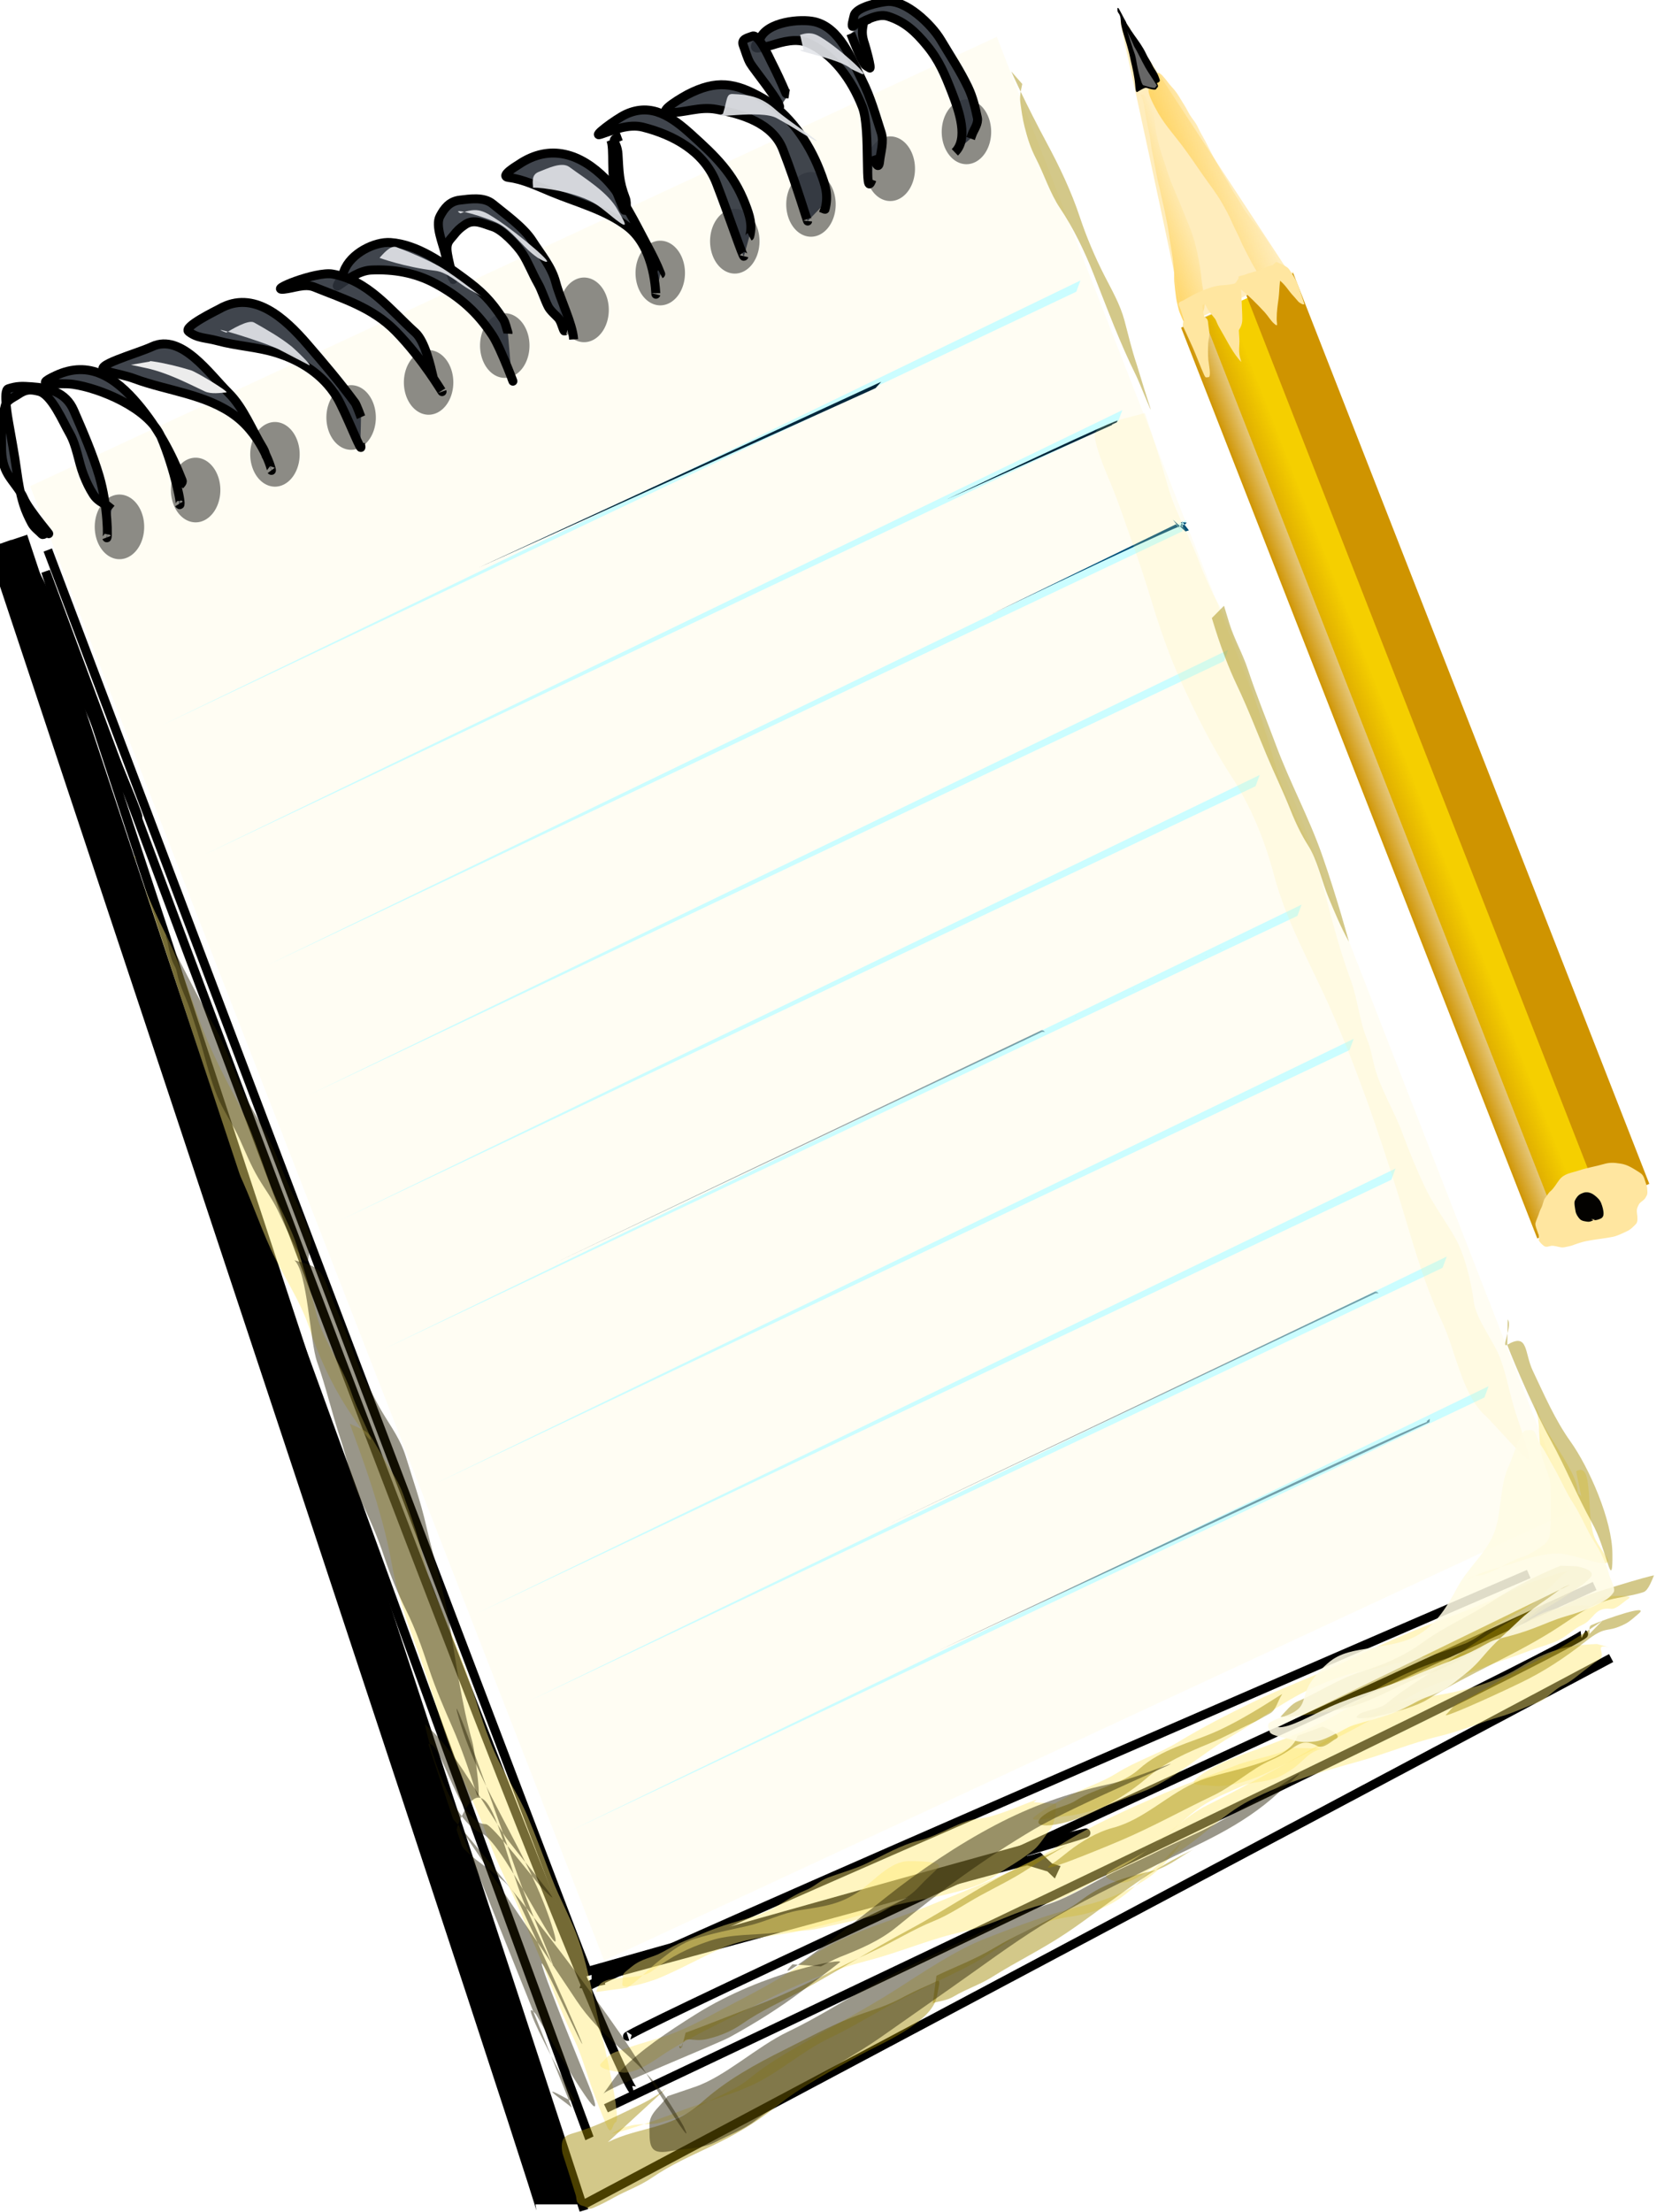 <?xml version="1.0"?><svg width="185.845" height="246.856" xmlns="http://www.w3.org/2000/svg" xmlns:xlink="http://www.w3.org/1999/xlink">
 <title>notebook kint</title>
 <defs>
  <linearGradient id="linearGradient5161">
   <stop stop-color="#808080" id="stop5163" offset="0"/>
   <stop stop-color="#808080" stop-opacity="0" id="stop5165" offset="1"/>
  </linearGradient>
  <linearGradient id="linearGradient5127">
   <stop stop-color="#ffd565" id="stop5129" offset="0"/>
   <stop stop-color="#ffd565" stop-opacity="0" id="stop5131" offset="1"/>
  </linearGradient>
  <linearGradient id="linearGradient5117">
   <stop stop-color="#ffd565" id="stop5119" offset="0"/>
   <stop stop-color="#ffd565" stop-opacity="0" id="stop5121" offset="1"/>
  </linearGradient>
  <linearGradient id="linearGradient5103">
   <stop stop-color="#cf9400" id="stop5105" offset="0"/>
   <stop stop-color="#cf9400" stop-opacity="0" id="stop5107" offset="1"/>
  </linearGradient>
  <filter height="1.226" y="-0.113" width="1.256" x="-0.128" id="filter5001">
   <feGaussianBlur id="feGaussianBlur5003" stdDeviation="2.786"/>
  </filter>
  <linearGradient y2="0.5" x2="1.012" y1="0.5" x1="-0.012" id="linearGradient5304" xlink:href="#linearGradient5103"/>
  <linearGradient y2="0.5" x2="1.01" y1="0.5" x1="-0.01" id="linearGradient5306" xlink:href="#linearGradient5117"/>
  <linearGradient y2="0.5" x2="1.012" y1="0.5" x1="-0.012" id="linearGradient5308" xlink:href="#linearGradient5127"/>
  <radialGradient r="8.881" fy="736.044" fx="675.402" cy="736.044" cx="675.402" gradientTransform="matrix(1,0,0,0.728,0,200.347)" gradientUnits="userSpaceOnUse" id="radialGradient5310" xlink:href="#linearGradient5161"/>
 </defs>
 <g>
  <title>Layer 1</title>
  <rect transform="matrix(0.282 -0.131 0.12 0.308 365.002 696.52)" opacity="0.496" fill="#fffce5" fill-opacity="0.914" fill-rule="evenodd" stroke="#000000" stroke-width="0.999" stroke-miterlimit="4" stroke-opacity="0" y="-2227.534" x="-334.522" height="534.286" width="382.857" id="rect4281"/>
  <path fill="#cbfdff" fill-rule="evenodd" stroke="#000000" stroke-width="1px" stroke-opacity="0" id="path4283" d="m18.096,80.937c102.92,-48.755 102.113,-48.381 102.113,-48.381l0.464,-1.255"/>
  <path fill="#cbfdff" fill-rule="evenodd" stroke="#000000" stroke-width="1px" stroke-opacity="0" id="path4796" d="m22.769,95.409c102.92,-48.755 102.113,-48.381 102.113,-48.381l0.464,-1.255"/>
  <path fill="#cbfdff" fill-rule="evenodd" stroke="#000000" stroke-width="1px" stroke-opacity="0" id="path4798" d="m29.922,107.691c102.92,-48.755 102.113,-48.381 102.113,-48.381l0.464,-1.255"/>
  <path fill="#cbfdff" fill-rule="evenodd" stroke="#000000" stroke-width="1px" stroke-opacity="0" id="path4800" d="m34.594,122.163c102.92,-48.755 102.113,-48.381 102.113,-48.381l0.464,-1.255"/>
  <path fill="#cbfdff" fill-rule="evenodd" stroke="#000000" stroke-width="1px" stroke-opacity="0" id="path4802" d="m38.117,136.128c102.92,-48.755 102.113,-48.381 102.113,-48.381l0.464,-1.255"/>
  <path fill="#cbfdff" fill-rule="evenodd" stroke="#000000" stroke-width="1px" stroke-opacity="0" id="path4804" d="m42.79,150.6c102.92,-48.755 102.113,-48.381 102.113,-48.381l0.464,-1.255"/>
  <path fill="#cbfdff" fill-rule="evenodd" stroke="#000000" stroke-width="1px" stroke-opacity="0" id="path4806" d="m48.611,165.579c102.92,-48.755 102.113,-48.381 102.113,-48.381l0.464,-1.255"/>
  <path fill="#cbfdff" fill-rule="evenodd" stroke="#000000" stroke-width="1px" stroke-opacity="0" id="path4808" d="m53.284,180.051c102.92,-48.755 102.113,-48.381 102.113,-48.381l0.464,-1.255"/>
  <path fill="#cbfdff" fill-rule="evenodd" stroke="#000000" stroke-width="1px" stroke-opacity="0" id="path4810" d="m59.006,189.876c102.92,-48.755 102.113,-48.381 102.113,-48.381l0.464,-1.255"/>
  <path fill="#cbfdff" fill-rule="evenodd" stroke="#000000" stroke-width="1px" stroke-opacity="0" id="path4812" d="m63.679,204.348c102.92,-48.755 102.113,-48.381 102.113,-48.381l0.464,-1.255"/>
  <path fill="#004c4f" fill-rule="evenodd" stroke="#000000" stroke-width="1px" stroke-opacity="0" id="path4814" d="m148.978,100.041c-35.527,16.471 -35.295,16.363 -35.295,16.363"/>
  <path fill="#004e77" fill-rule="evenodd" stroke="#000000" stroke-width="1px" stroke-opacity="0" id="path4826" d="m110.636,68.579c21.274,-10.173 21.616,-10.022 21.616,-10.022l0.16,-0.074l0.126,-0.162l-0.68,-0.047l0.165,0.182l-0.143,0.118l0.142,0.245l0.017,0.044l0.04,-0.019l-0.062,-0.644l0.764,0.992l-0.377,0.123l-1.408,-1.314l0.838,1.061l-0.496,-0.547l-20.702,10.064z"/>
  <path fill="#00273c" fill-rule="evenodd" stroke="#000000" stroke-width="1px" stroke-opacity="0" id="path4828" d="m105.617,55.788c18.866,-8.954 19.191,-8.846 19.191,-8.846l-0.069,0.187l-0.52,0.241l-0.023,0.062l-18.579,8.355z"/>
  <path fill="#00273c" fill-rule="evenodd" stroke="#000000" stroke-width="1px" stroke-opacity="0" id="path4830" d="m105.451,55.969l0,0z"/>
  <path fill="#00273c" fill-rule="evenodd" stroke="#000000" stroke-width="1px" stroke-opacity="0" id="path4834" d="m53.51,63.327l44.987,-20.753l-0.08,0.037l-0.624,0.704l-0.28,0.13l-44.003,19.883z"/>
  <path fill="#00273c" fill-opacity="0.43" fill-rule="evenodd" stroke="#000000" stroke-width="1px" stroke-opacity="0" id="path4836" d="m104.911,184.161c54.093,-25.648 54.492,-25.47 54.492,-25.47l-0.074,-0.069l0.366,-0.273l-0.041,0.381l-0.32,0.148l-54.423,25.283z"/>
  <path fill="#00273c" fill-opacity="0.43" fill-rule="evenodd" stroke="#000000" stroke-width="1px" stroke-opacity="0" id="path4838" d="m99.222,170.128l54.545,-26.064l-0.183,0.137l0.177,-0.03l0.205,0.164l-0.331,-0.002l-54.413,25.796z"/>
  <path fill="#00273c" fill-opacity="0.43" fill-rule="evenodd" stroke="#000000" stroke-width="1px" stroke-opacity="0" id="path4840" d="m61.959,140.96l54.545,-26.064l-0.183,0.137l0.177,-0.03l0.205,0.164l-0.331,-0.002l-54.413,25.796z"/>
  <path opacity="0.496" fill="#000000" fill-opacity="0.906" fill-rule="evenodd" stroke="#000000" stroke-width="0.999" stroke-miterlimit="4" stroke-opacity="0" d="m110.54,13.512a2.602,3.4 0 1 1 -5.204,2.413a2.602,3.4 0 1 1 5.204,-2.413z" id="path4842"/>
  <path opacity="0.496" fill="#000000" fill-opacity="0.906" fill-rule="evenodd" stroke="#000000" stroke-width="0.999" stroke-miterlimit="4" stroke-opacity="0" d="m102.033,17.624a2.602,3.4 0 1 1 -5.204,2.413a2.602,3.4 0 1 1 5.204,-2.413z" id="path4844"/>
  <path opacity="0.496" fill="#000000" fill-opacity="0.906" fill-rule="evenodd" stroke="#000000" stroke-width="0.999" stroke-miterlimit="4" stroke-opacity="0" d="m93.176,21.608a2.602,3.4 0 1 1 -5.204,2.413a2.602,3.4 0 1 1 5.204,-2.413z" id="path4846"/>
  <path opacity="0.496" fill="#000000" fill-opacity="0.906" fill-rule="evenodd" stroke="#000000" stroke-width="0.999" stroke-miterlimit="4" stroke-opacity="0" d="m84.668,25.72a2.602,3.4 0 1 1 -5.204,2.413a2.602,3.4 0 1 1 5.204,-2.413z" id="path4848"/>
  <path opacity="0.496" fill="#000000" fill-opacity="0.906" fill-rule="evenodd" stroke="#000000" stroke-width="0.999" stroke-miterlimit="4" stroke-opacity="0" d="m76.343,29.266a2.602,3.4 0 1 1 -5.204,2.413a2.602,3.4 0 1 1 5.204,-2.413z" id="path4850"/>
  <path opacity="0.496" fill="#000000" fill-opacity="0.906" fill-rule="evenodd" stroke="#000000" stroke-width="0.999" stroke-miterlimit="4" stroke-opacity="0" d="m67.835,33.378a2.602,3.4 0 1 1 -5.204,2.413a2.602,3.4 0 1 1 5.204,-2.413z" id="path4852"/>
  <path opacity="0.496" fill="#000000" fill-opacity="0.906" fill-rule="evenodd" stroke="#000000" stroke-width="0.999" stroke-miterlimit="4" stroke-opacity="0" d="m58.978,37.362a2.602,3.4 0 1 1 -5.204,2.413a2.602,3.4 0 1 1 5.204,-2.413z" id="path4854"/>
  <path opacity="0.496" fill="#000000" fill-opacity="0.906" fill-rule="evenodd" stroke="#000000" stroke-width="0.999" stroke-miterlimit="4" stroke-opacity="0" d="m50.471,41.474a2.602,3.4 0 1 1 -5.204,2.413a2.602,3.4 0 1 1 5.204,-2.413z" id="path4856"/>
  <path opacity="0.496" fill="#000000" fill-opacity="0.906" fill-rule="evenodd" stroke="#000000" stroke-width="0.999" stroke-miterlimit="4" stroke-opacity="0" d="m41.817,45.389a2.602,3.4 0 1 1 -5.204,2.413a2.602,3.4 0 1 1 5.204,-2.413z" id="path4858"/>
  <path opacity="0.496" fill="#000000" fill-opacity="0.906" fill-rule="evenodd" stroke="#000000" stroke-width="0.999" stroke-miterlimit="4" stroke-opacity="0" d="m33.31,49.501a2.602,3.4 0 1 1 -5.204,2.413a2.602,3.4 0 1 1 5.204,-2.413z" id="path4860"/>
  <path opacity="0.496" fill="#000000" fill-opacity="0.906" fill-rule="evenodd" stroke="#000000" stroke-width="0.999" stroke-miterlimit="4" stroke-opacity="0" d="m24.452,53.485a2.602,3.4 0 1 1 -5.204,2.413a2.602,3.4 0 1 1 5.204,-2.413z" id="path4862"/>
  <path opacity="0.496" fill="#000000" fill-opacity="0.906" fill-rule="evenodd" stroke="#000000" stroke-width="0.999" stroke-miterlimit="4" stroke-opacity="0" d="m15.945,57.597a2.602,3.4 0 1 1 -5.204,2.413a2.602,3.4 0 1 1 5.204,-2.413z" id="path4864"/>
  <path fill="#2d323b" fill-opacity="0.906" fill-rule="evenodd" stroke="#000000" stroke-width="1px" id="path4866" d="m106.643,17.001c1.546,-1.48 0.506,-4.532 -0.312,-6.638c-0.8,-2.058 -1.453,-3.631 -2.806,-5.274c-1.294,-1.572 -2.471,-2.668 -4.341,-3.268c-1.23,-0.395 -2.769,0.61 -3.864,1.118c-0.329,0.153 -0.008,-0.787 0.065,-1.169c0.196,-1.018 3.018,-1.544 3.677,-1.601c2.124,-0.183 4.969,2.543 6.018,4.303c1.053,1.765 2.159,3.426 3.04,5.269c0.544,1.138 0.794,2.261 1.039,3.401c0.13,0.605 -0.352,1.295 -0.523,1.692c-0.117,0.27 -0.152,0.414 -0.23,0.624"/>
  <path fill="#2d323b" fill-opacity="0.906" fill-rule="evenodd" stroke="#000000" stroke-width="1px" id="path4868" d="m97.388,20.05c-0.932,2.531 -0.093,-5.588 -1.069,-8.099c-1.189,-3.061 -3.261,-5.912 -6.093,-7.167c-1.253,-0.556 -2.841,-0.115 -4.011,0.255c-0.47,0.148 -1.024,0.234 -1.44,0.305c-0.956,0.164 0.029,-0.834 0.116,-1.038c0.828,-1.915 4.573,-2.228 6.071,-1.883c2.826,0.651 4.111,4.118 5.345,6.582c0.95,1.895 1.47,3.811 2.113,5.802c0.333,1.03 -0.076,2.199 -0.178,3.189c-0.119,1.163 -0.564,-0.053 -0.747,-0.585"/>
  <path fill="#2d323b" fill-opacity="0.906" fill-rule="evenodd" stroke="#000000" stroke-width="1px" id="path4870" d="m90.208,24.672c-0.018,0.18 -1.162,-3.841 -2.772,-7.982c-1.177,-3.028 -4.741,-3.994 -7.412,-4.485c-1.94,-0.357 -3.518,0.413 -5.342,0.354c-1.431,-0.046 1.887,-1.898 2.101,-2.009c3.198,-1.658 5.327,-1.363 8.437,0.437c2.863,1.657 5.092,4.835 6.336,8.038c0.696,1.79 0.973,2.751 0.597,4.331c-0.007,0.03 -0.324,-0.12 -0.497,-0.184"/>
  <path fill="#2d323b" fill-opacity="0.906" fill-rule="evenodd" stroke="#000000" stroke-width="1px" id="path4872" d="m83.087,28.595c-0.069,0.29 -1.585,-4.322 -3.074,-8.153c-1.392,-3.582 -4.835,-5.392 -8.191,-6.246c-1.586,-0.404 -3.254,0.302 -4.744,0.801c-1.109,0.372 1.747,-1.742 2.815,-2.237c2.88,-1.335 5.157,0.288 7.359,2.283c2.625,2.378 4.636,4.271 5.966,7.692c0.527,1.357 0.833,2.377 0.518,3.643c-0.004,0.015 -0.027,0.012 -0.04,0.019"/>
  <path fill="#2d323b" fill-opacity="0.906" fill-rule="evenodd" stroke="#000000" stroke-width="1px" id="path4874" d="m73.258,32.841c-0.044,0.177 0.027,-5.068 -3.167,-7.54c-2.4,-1.858 -5.709,-2.724 -8.442,-3.852c-1.67,-0.689 -3.207,-1.44 -4.841,-1.638c-1.098,-0.133 0.914,-1.309 1.134,-1.458c3.515,-2.378 6.931,-1.181 9.698,1.613c1.895,1.915 3.341,5.009 4.618,7.385c0.58,1.079 1.087,2.067 1.536,3.223c0.006,0.015 -0.027,0.012 -0.04,0.019"/>
  <path fill="#2d323b" fill-opacity="0.906" fill-rule="evenodd" stroke="#000000" stroke-width="1px" id="path4876" d="m95.022,3.751c0.463,1.192 0.936,2.41 1.507,3.391c0.121,0.209 0.454,0.339 0.599,0.447c0.267,0.199 -0.473,-2.413 -0.537,-2.598c-0.393,-1.13 -0.309,-1.607 -0.132,-2.527c0.026,-0.137 0.491,-0.271 0.583,-0.322"/>
  <path fill="#2d323b" fill-opacity="0.906" fill-rule="evenodd" stroke="#000000" stroke-width="1px" id="path4878" d="m87.075,11.991c0.114,-0.59 -2.887,-4.239 -3.292,-4.945c-0.33,-0.576 -0.523,-1.344 -0.767,-1.974c-0.288,-0.742 0.516,-0.835 1.013,-1.039c0.684,-0.281 1.855,2.351 2.068,2.769c0.609,1.196 1.161,2.375 1.689,3.617c0.048,0.112 0.282,0.037 0.348,0.046"/>
  <path fill="#2d323b" fill-opacity="0.906" fill-rule="evenodd" stroke="#000000" stroke-width="1px" id="path4880" d="m68.214,15.61c0.434,1.02 -0.055,3.991 0.6,5.676c0.268,0.69 0.555,1.375 0.841,2.043c0.263,0.613 0.403,-0.665 0.202,-1.181c-0.748,-1.924 -0.712,-3 -0.835,-4.945c-0.1,-1.573 -1.084,-1.49 0.347,-2.025"/>
  <path fill="#2d323b" fill-opacity="0.906" fill-rule="evenodd" stroke="#000000" stroke-width="1px" id="path4882" d="m64.067,37.879c-0.109,-1.724 -1.505,-4.482 -1.987,-6.327c-0.471,-1.808 -1.668,-3.162 -2.607,-4.642c-0.99,-1.56 -3.051,-2.997 -4.448,-4.151c-1.004,-0.829 -2.599,-0.544 -3.661,-0.425c-1.161,0.13 -1.752,0.913 -2.226,1.809c-0.559,1.056 0.354,3.107 0.586,4.181c0.188,0.871 0.393,1.62 0.72,2.462c0.028,0.073 0.057,0.146 0.085,0.219c0.382,0.984 -0.552,-2.07 -0.605,-3.137c-0.042,-0.846 0.319,-1.087 0.712,-1.573c0.46,-0.568 0.675,-0.798 1.317,-1.232c0.999,-0.676 2.032,-0.077 3.067,0.235c1.065,0.32 2.741,2.078 3.359,3.051c0.642,1.012 1.092,2.211 1.69,3.255c0.462,0.806 0.731,1.787 1.16,2.62c0.231,0.45 0.777,0.9 1.1,1.25c0.279,0.302 0.41,0.813 0.574,1.235c0.198,0.511 0.123,0.026 0.463,0.096"/>
  <path fill="#2d323b" fill-opacity="0.906" fill-rule="evenodd" stroke="#000000" stroke-width="1px" id="path4884" d="m57.156,42.222c0.632,1.625 -1.194,-3.32 -2.133,-4.758c-1.725,-2.643 -3.716,-4.357 -6.364,-5.799c-2.266,-1.234 -4.717,-1.639 -7.207,-1.525c-1.253,0.057 -2.545,0.956 -3.443,1.596c-0.751,0.536 -0.129,-0.011 0.414,-1.486c0.727,-1.975 3.422,-3.305 5.188,-3.182c2.993,0.208 5.83,2.253 8.219,4.007c1.973,1.449 2.99,2.456 4.367,4.551c0.275,0.418 0.378,1.058 0.54,1.51c0.012,0.033 -0.004,0.071 -0.006,0.106"/>
  <path fill="#2d323b" fill-opacity="0.906" fill-rule="evenodd" stroke="#000000" stroke-width="1px" id="path4886" d="m49.372,43.708c0.061,0.17 -2.083,-3.57 -5.162,-6.719c-2.605,-2.664 -5.88,-3.638 -9.102,-4.944c-1.066,-0.432 -2.272,0.124 -3.405,0.233c-1.877,0.18 3.577,-2.024 5.437,-1.692c3.965,0.708 6.339,3.899 9.247,6.533c1.084,0.982 1.712,3.787 2.001,5.026c0.01,0.043 -0.031,0.083 -0.046,0.125"/>
  <path fill="#2d323b" fill-opacity="0.906" fill-rule="evenodd" stroke="#000000" stroke-width="1px" id="path4888" d="m40.253,49.541c0.451,1.935 -1.632,-3.586 -2.652,-5.242c-1.562,-2.538 -4.075,-4.098 -6.783,-4.932c-2.131,-0.657 -4.358,-0.742 -6.516,-1.328c-1.347,-0.366 -2.27,-0.266 -3.237,-1.036c-0.666,-0.531 3.144,-2.356 3.456,-2.534c3.814,-2.177 7.297,1.046 9.801,3.947c1.891,2.19 3.6,4.199 5.328,6.538c0.17,0.23 0.667,1.596 0.671,1.605"/>
  <path fill="#2d323b" fill-opacity="0.906" fill-rule="evenodd" stroke="#000000" stroke-width="1px" id="path4890" d="m30.301,52.498c0.168,0.228 -0.897,-3.709 -3.952,-6.037c-3.264,-2.486 -7.678,-2.824 -11.366,-4.205c-0.9,-0.337 -2.389,-0.622 -3.112,-0.835c-1.836,-0.543 3.374,-1.927 5.125,-2.738c3.275,-1.518 6.423,3.089 8.525,5.16c1.693,1.668 2.63,4.188 3.883,6.224c0.17,0.277 0.239,0.614 0.358,0.921"/>
  <path fill="#2d323b" fill-opacity="0.906" fill-rule="evenodd" stroke="#000000" stroke-width="1px" id="path4892" d="m19.993,56.241c0.497,0.808 -0.535,-4.042 -2.001,-7.459c-1.405,-3.274 -6.914,-5.479 -9.849,-5.892c-1.648,-0.232 -4.798,0.361 -1.895,-0.985c3.716,-1.723 6.635,0.187 9.197,3.243c2.114,2.522 3.699,5.386 4.907,8.494c0.085,0.219 -0.218,0.412 -0.327,0.617"/>
  <path fill="#2d323b" fill-opacity="0.906" fill-rule="evenodd" stroke="#000000" stroke-width="1px" id="path4894" d="m11.907,59.99c0.181,0.465 0.153,-3.569 -0.826,-6.865c-0.738,-2.484 -1.823,-4.969 -2.847,-7.326c-0.902,-2.078 -2.846,-2.503 -4.708,-2.632c-1.09,-0.076 -1.613,-0.095 -2.606,0.224c-0.599,0.192 -0.04,3.279 0.044,3.759c0.31,1.781 0.651,3.559 0.892,5.333c0.184,1.355 0.38,2.545 0.781,3.832c0.236,0.758 0.583,1.475 0.898,2.069c0.273,0.514 0.789,0.86 1.14,1.232c0.178,0.188 0.512,-0.237 0.56,-0.26c1.023,1.084 -1.979,-2.311 -2.58,-3.722c-0.383,-0.899 -1.222,-1.796 -1.726,-2.617c-0.564,-0.918 -0.74,-1.886 -0.754,-2.912c-0.013,-1.007 -0.025,-1.841 -0.006,-2.689c0.015,-0.67 0.278,-1.495 0.41,-2.106c0.139,-0.645 0.923,-0.931 1.477,-1.306c0.844,-0.571 1.356,-0.559 2.28,-0.332c1.425,0.349 2.706,3.428 3.407,4.633c0.832,1.43 1.002,3.186 1.59,4.699c0.33,0.85 0.646,1.494 1.087,2.188c0.416,0.655 1.001,0.92 1.569,1.24c0.021,0.012 0.417,0.341 0.485,0.397"/>
  <path fill="#ececec" fill-rule="evenodd" stroke="#000000" stroke-width="1px" stroke-opacity="0" id="path4896" d="m14.621,40.715c0,0 0,0 0,0c0.584,0.126 1.169,0.252 1.753,0.378c2.215,0.478 4.415,1.599 6.485,2.585c0.724,0.345 1.768,0.161 2.411,0.125c0.436,-0.025 -3.341,-2.288 -3.937,-2.472c-1.383,-0.426 -3.015,-0.822 -4.311,-1.004c-0.468,-0.066 -0.202,0.017 -0.274,0.024"/>
  <path fill="#e3e5ea" fill-opacity="0.906" fill-rule="evenodd" stroke="#000000" stroke-width="1px" stroke-opacity="0" id="path4898" d="m42.388,28.774c-0.076,-0.011 2.854,1.053 6.179,1.433c1.42,0.162 2.691,1.464 3.898,2.128c0.665,0.366 1.116,0.597 1.546,0.94c1.582,1.261 -3.163,-2.559 -4.912,-3.521c-1.552,-0.854 -3.242,-1.572 -4.812,-2.17c-0.709,-0.27 -1.569,0.858 -1.899,1.191z"/>
  <path fill="#e3e5ea" fill-opacity="0.906" fill-rule="evenodd" stroke="#000000" stroke-width="1px" stroke-opacity="0" id="path4900" d="m25.272,37.123c-2.742,-1.045 4.058,0.961 5.881,1.881c1.067,0.539 2.208,1.161 3.316,1.724c0.644,0.327 -1.527,-1.762 -1.95,-2.099c-1.253,-0.999 -2.802,-1.881 -4.142,-2.636c-0.659,-0.371 -2.582,0.828 -3.105,1.129z"/>
  <path fill="#e3e5ea" fill-opacity="0.906" fill-rule="evenodd" stroke="#000000" stroke-width="1px" stroke-opacity="0" id="path4902" d="m51.419,23.81c-1.362,-0.768 3.106,0.452 4.454,1.249c1.346,0.796 2.426,2.324 3.581,3.258c0.376,0.304 0.77,0.596 1.204,0.788c1.958,0.868 -3.077,-3.216 -4.881,-4.416c-1.762,-1.172 -2.377,-1.62 -4.357,-0.879z"/>
  <path fill="#e3e5ea" fill-opacity="0.906" fill-rule="evenodd" stroke="#000000" stroke-width="1px" stroke-opacity="0" id="path4904" d="m59.535,20.979c-0.22,-0.146 3.57,0.117 6.316,1.421c1.219,0.579 2.265,1.664 3.354,2.431c1.226,0.863 0.164,-0.67 -0.197,-1.358c-1.05,-2 -3.726,-3.584 -5.423,-4.837c-0.87,-0.643 -2.535,0.218 -3.383,0.533c-0.817,0.303 -0.727,0.999 -0.666,1.81z"/>
  <path fill="#e3e5ea" fill-opacity="0.906" fill-rule="evenodd" stroke="#000000" stroke-width="1px" stroke-opacity="0" id="path4906" d="m80.742,12.701c-1.898,0.704 4.213,-0.515 5.998,0.481c0.303,0.169 0.605,0.341 0.907,0.511c1.131,0.637 2.102,1.33 3.247,1.912c1.573,0.799 -2.881,-2.121 -4.221,-3.324c-1.626,-1.461 -2.951,-1.722 -4.852,-1.789c-0.725,-0.026 -0.57,0.6 -1.079,2.209z"/>
  <path fill="#e3e5ea" fill-opacity="0.906" fill-rule="evenodd" stroke="#000000" stroke-width="1px" stroke-opacity="0" id="path4908" d="m89.738,5.579c-1.849,-0.065 3.715,0.867 5.229,2.028c0.32,0.245 0.708,0.362 1.062,0.543c1.849,0.946 -2.887,-3.317 -4.756,-4.215c-0.889,-0.427 -1.569,-0.124 -1.908,-0.047"/>
  <path fill="none" fill-rule="evenodd" stroke="#000000" stroke-width="1px" d="m5.335,61.386c60.283,159.247 60.177,158.436 60.177,158.436l0,0.232c0,0 49.918,-14.14 55.418,-15.415c5.499,-1.275 -54.36,15.878 -54.36,15.878l0,-0.927l0.529,1.97l-0.106,-0.927l49.072,-13.329l1.586,1.507l0.106,-0.232l-4.685,-1.416" id="path4969"/>
  <path fill="none" fill-rule="evenodd" stroke="#000000" stroke-width="1px" d="m170.739,175.671c-105.519,45.563 -105.519,46.233 -105.519,46.233" id="path4971"/>
  <path fill="none" fill-rule="evenodd" stroke="#000000" stroke-width="1px" d="m178.101,177.011c-114.108,52.264 -107.973,50.254 -107.973,50.254" id="path4973"/>
  <path fill="none" fill-rule="evenodd" stroke="#000000" stroke-width="1px" d="m67.674,235.305c110.427,-52.264 109.2,-52.934 109.2,-52.934" id="path4975"/>
  <path fill="none" fill-rule="evenodd" stroke="#000000" stroke-width="1px" d="m0.804,60.422c64.416,176.893 65.029,178.233 65.029,178.233" id="path4977"/>
  <path fill="none" fill-rule="evenodd" stroke="#000000" stroke-width="1px" d="m70.741,233.295c0,0 -2.454,0.67 -65.643,-169.523c58.894,178.903 60.121,182.924 60.121,182.924" id="path4979"/>
  <path fill="none" fill-rule="evenodd" stroke="#000000" stroke-width="1px" d="m179.941,185.051c-114.721,60.975 -114.721,60.975 -114.721,60.975" id="path4981"/>
  <path fill="#ffea75" fill-opacity="0.455" fill-rule="evenodd" stroke="#000000" stroke-width="1px" stroke-opacity="0" d="m39.069,158.903c0.211,0.577 0.421,1.154 0.632,1.731c1.594,4.368 3.239,9.289 4.054,13.906c0.588,3.329 1.646,6.27 2.791,9.406c1.387,3.801 2.488,7.694 3.896,11.483c1.27,3.416 2.926,6.552 4.16,9.983c0.979,2.723 2.354,5.214 3.422,7.79c1.027,2.476 2.139,4.821 3.107,7.328c0.92,2.383 1.897,4.778 3.001,7.097c0.857,1.801 1.4,3.87 2.106,5.77c0.473,1.273 0.947,2.498 1.474,3.751c0.627,1.49 0.681,-0.187 1.053,-0.289c0.704,-0.193 -1.419,-9.213 -1.58,-9.867c-0.841,-3.424 -1.365,-6.895 -2.475,-10.213c-0.822,-2.457 -2.178,-4.786 -3.107,-7.213c-0.885,-2.313 -1.739,-4.62 -2.685,-6.867c-1.043,-2.476 -2.595,-4.673 -3.686,-7.155c-1.304,-2.968 -2.101,-6.074 -3.212,-9.117c-1.007,-2.76 -2.19,-5.574 -3.317,-8.251c-0.828,-1.966 -1.35,-4.01 -1.896,-6.059c-0.479,-1.799 -1.186,-3.675 -1.79,-5.366c-0.47,-1.318 -1.262,-2.478 -1.948,-3.635c-0.577,-0.973 -1.023,-1.751 -1.527,-2.597c-0.563,-0.946 -1.286,-1.042 -2.475,-1.616z" id="path4983"/>
  <path fill="#ffea75" fill-opacity="0.455" fill-rule="evenodd" stroke="#000000" stroke-width="1px" stroke-opacity="0" d="m144.007,195.082c-1.274,0.885 -4.03,1.176 -6.002,1.962c-2.631,1.048 -5.361,1.958 -8.003,3.116c-4.047,1.774 -7.904,3.445 -11.742,5.828c-4.447,2.761 -9.709,4.715 -14.48,6.694c-4.654,1.93 -9.847,3.129 -13.953,6.232c-2.883,2.179 -6.19,3.761 -9.32,5.424c-2.269,1.206 -4.253,2.322 -6.687,3.058c-1.697,0.513 -3.457,1.032 -5.055,1.616c-0.858,0.313 -1.144,0.814 -1.632,1.269c-0.742,0.691 2.401,1.039 2.58,1.039c1.724,0 3.707,-1.654 5.16,-2.539c3.216,-1.958 6.722,-3.545 10.057,-5.251c3.85,-1.969 7.913,-3.663 12.058,-4.732c3.602,-0.929 7.031,-2.461 10.689,-3.231c3.143,-0.662 5.963,-2.38 9.056,-3.058c2.574,-0.564 5.631,-2.761 8.056,-3.924c2.05,-0.983 4.018,-2.581 5.792,-4.039c1.426,-1.172 2.547,-2.325 4.16,-3.289c1.319,-0.789 2.601,-1.289 3.949,-1.904c0.931,-0.425 1.854,-0.418 2.843,-0.635c1.089,-0.239 1.633,-0.542 2.527,-1.096c1.501,-0.93 1.942,-2.086 3.686,-2.481" id="path4985"/>
  <path fill="#ffea75" fill-opacity="0.455" fill-rule="evenodd" stroke="#000000" stroke-width="1px" stroke-opacity="0" d="m115.416,201.141c1.76,-1.09 -3.826,1.646 -5.845,1.789c-2.278,0.161 -4.616,1.945 -6.898,2.481c-1.965,0.462 -4.007,1.653 -5.845,2.539c-1.366,0.658 -3.052,1.113 -4.37,1.616c-0.966,0.368 -1.465,1.003 -2.58,1.443c-1.264,0.499 -2.522,1.442 -3.738,2.077c-1.482,0.773 -3.098,1.135 -4.686,1.616c-1.684,0.509 -3.394,1.273 -4.949,1.904c-0.939,0.381 -1.764,0.851 -2.527,1.269c-1.276,0.699 -2.237,0.656 -3.422,1.616c-1.256,1.017 -0.892,0.609 -1.053,1.962c-0.098,0.821 3.707,-0.522 3.844,-0.577c2.412,-0.979 4.698,-2.278 7.056,-3.347c2.49,-1.129 5.413,-1.394 8.056,-1.846c0.425,-0.073 0.842,-0.192 1.264,-0.289c2.963,-0.676 5.927,-1.483 8.846,-2.366c2.396,-0.724 4.807,-1.039 7.214,-1.616c1.633,-0.392 3.27,-0.84 4.686,-1.616c0.682,-0.374 1.313,-0.89 1.948,-1.269c1.052,-0.629 2.094,-1.302 3.054,-2.077c0.622,-0.502 1.264,-1.562 1.843,-2.308c0.502,-0.648 0.523,-1.618 0.632,-2.424c0.017,-0.122 0,-0.276 0,-0.404" id="path4987"/>
  <path fill="#ffea75" fill-opacity="0.455" fill-rule="evenodd" stroke="#000000" stroke-width="1px" stroke-opacity="0" d="m66.606,222.318c0.323,-2.388 4.454,-0.984 6.266,-2.366c2.125,-1.62 3.967,-2.527 6.424,-3.347c2.373,-0.792 5.122,-0.612 7.582,-0.923c1.556,-0.197 3.101,-0.096 4.634,-0.462c1.978,-0.471 3.943,-0.83 5.897,-1.385c0.952,-0.27 1.873,-0.922 2.685,-1.385c1.052,-0.6 1.784,-1.032 2.633,-1.962c0.664,-0.727 1.509,-1.458 2.053,-2.02c0.778,-0.802 -3.014,-0.75 -3.265,-0.75c-2.089,0 -3.853,2.178 -5.529,3.347c-2.205,1.538 -4.149,1.723 -6.687,2.135c-1.971,0.32 -3.826,1.294 -5.739,1.731c-2.013,0.46 -3.992,0.846 -5.897,1.443c-1.501,0.47 -2.585,1.325 -3.791,2.25c-0.92,0.706 -1.517,1.308 -2.422,2.135c-0.445,0.406 -0.925,0.77 -1.422,1.096" id="path4989"/>
  <path fill="#ffea75" fill-opacity="0.455" fill-rule="evenodd" stroke="#000000" stroke-width="1px" stroke-opacity="0" d="m68.344,238.129c-0.165,0.151 3.75,-1.006 7.371,-2.423c3.286,-1.286 6.801,-2.021 9.846,-3.808c2.433,-1.429 4.572,-3.239 7.108,-4.443c2.715,-1.289 5.296,-2.95 8.003,-4.328c2.415,-1.229 4.847,-2.354 7.266,-3.578c2.033,-1.028 3.698,-2.296 5.581,-3.462c0.928,-0.575 2.107,-0.977 3.001,-1.385c1.151,-0.526 2.245,-0.665 3.528,-0.866c1.904,-0.298 3.74,-1.021 5.265,-2.135c0.848,-0.62 1.571,-1.26 2.264,-2.02c0.841,-0.922 2.133,-1.717 2.843,-2.539c0.426,-0.492 0.913,-0.932 1.316,-1.327c0.843,-0.827 -1.402,1.967 -2.264,2.77c-2.106,1.962 -5.758,3.492 -8.425,4.097c-3.616,0.82 -7.419,2.282 -10.899,3.635c-3.503,1.362 -7.061,3.825 -10.32,5.886c-3.133,1.981 -6.384,3.703 -9.583,5.539c-2.299,1.32 -4.607,2.622 -6.582,4.27c-1.723,1.438 -4.306,2.2 -6.16,3.404c-1.131,0.734 -2.598,1.159 -3.844,1.5c-0.952,0.261 -2.068,0.054 -3.054,0.288c-1.208,0.288 -0.606,-0.021 -2.264,0.923z" id="path4991"/>
  <path fill="#ffea75" fill-opacity="0.455" fill-rule="evenodd" stroke="#000000" stroke-width="1px" stroke-opacity="0" d="m175.193,175.29c-1.464,0.349 -4.435,1.32 -6.108,2.135c-2.837,1.382 -5.524,2.441 -8.477,3.52c-3.322,1.214 -6.902,2.857 -10.109,4.385c-3.513,1.674 -7.157,2.979 -10.636,4.674c-2.75,1.339 -5.613,2.802 -8.214,4.385c-2.251,1.37 -4.738,2.135 -6.95,3.52c-1.519,0.952 -3.243,1.498 -4.844,2.308c-1.574,0.796 -2.966,1.473 -4.318,2.539c-0.925,0.73 2.284,0.031 3.422,-0.058c2.723,-0.213 5.713,-1.645 8.319,-2.597c3.811,-1.392 6.713,-4.234 10.215,-6.29c2.947,-1.73 5.849,-3.901 8.846,-5.309c2.123,-0.997 4.349,-1.809 6.582,-2.135c1.985,-0.29 3.84,-1.082 5.845,-1.385c1.546,-0.234 3.302,-0.994 4.739,-1.5c1.227,-0.432 2.528,-1.587 3.738,-2.25c1.337,-0.732 2.648,-1.452 3.844,-2.193c0.745,-0.461 1.345,-1.248 2.001,-1.846c0.821,-0.75 0.989,-1.17 2.106,-1.904z" id="path4993"/>
  <path fill="#ffea75" fill-opacity="0.455" fill-rule="evenodd" stroke="#000000" stroke-width="1px" stroke-opacity="0" d="m177.615,179.272c0.159,-0.145 -4.266,-0.513 -7.371,1.962c-2.462,1.963 -4.752,2.729 -7.74,3.578c-3.663,1.041 -7.362,2.625 -10.531,4.847c-3.329,2.335 -6.799,3.783 -10.531,5.193c-2.481,0.937 -5.387,1.771 -7.529,3.404c-1.526,1.164 0.247,0.908 1.316,1.039c2.404,0.293 5.236,-0.889 7.371,-1.962c3.421,-1.718 6.883,-3.397 10.267,-5.251c2.952,-1.618 5.586,-3.68 8.793,-4.559c2.117,-0.58 4.03,-1.492 6.108,-2.193c1.136,-0.383 2.156,-0.752 3.212,-1.154c1.04,-0.396 2.041,-0.614 3.054,-1.096c0.995,-0.474 1.724,-1.31 2.685,-1.731c1.298,-0.569 1.346,-2.021 3.212,-1.789c0.596,0.074 1.46,-0.847 1.896,-1.096c0.929,-0.531 -2.133,-0.302 -2.475,-0.288c-0.668,0.026 -1.158,0.731 -1.738,1.096z" id="path4995"/>
  <path fill="#ffea75" fill-opacity="0.455" fill-rule="evenodd" stroke="#000000" stroke-width="1px" stroke-opacity="0" d="m178.352,183.484c-3.573,0.14 -5.583,0.764 -8.688,2.654c-3.249,1.978 -7.418,2.878 -11.057,3.347c-4.205,0.542 -9.487,4.242 -13.216,6.347c-3.469,1.959 -7.027,3.884 -10.583,5.655c-2.251,1.121 -4.462,3.312 -6.476,4.847c-1.269,0.967 -2.965,1.626 -4.318,2.481c-1.204,0.761 0.151,0.999 0.684,1.212c1.599,0.637 4.489,-2.046 5.792,-2.712c3.257,-1.666 5.812,-4.711 9.162,-6.405c3.863,-1.954 7.786,-3.143 11.9,-4.27c3.108,-0.852 6.126,-2.132 9.267,-2.885c2.315,-0.555 4.577,-1.53 6.845,-2.193c1.428,-0.417 2.746,-1.061 4.107,-1.558c1.009,-0.369 1.722,-1.416 2.791,-1.904c0.897,-0.41 1.675,-1.133 2.475,-1.731c0.54,-0.404 0.933,-0.749 1.58,-1.154c0.903,-0.566 -0.828,-1.881 1.264,-1.327" id="path4997"/>
  <path fill="#ffea75" fill-opacity="0.461" fill-rule="evenodd" stroke="#000000" stroke-width="1px" stroke-opacity="0" filter="url(#filter5001)" d="m176.035,164.211c2.077,-1.301 1.001,5.181 2.106,7.501c0.358,0.751 1.003,1.62 1.316,2.135c1.003,1.65 -3.61,-0.462 -5.423,-0.462c-1.608,0 -3.146,0.438 -4.686,0.981c-1.555,0.548 -3.108,0.76 -4.581,1.5c-1.734,0.871 -0.403,0 0.105,0c1.51,0 3.485,-1.57 4.949,-2.02c0.997,-0.306 1.718,-0.82 2.527,-1.385c0.867,-0.604 0.804,-1.479 0.842,-2.539c0.046,-1.265 0,-2.543 0,-3.808c0,-1.316 -0.699,-2.427 -1,-3.693c-0.362,-1.522 -0.184,-3.172 -0.527,-4.674c-0.525,-2.302 -0.052,-0.154 0.684,1.212c1.148,2.128 3.706,5.518 3.844,7.328c0.057,0.746 0.15,0.267 0.421,0.75" id="path4999"/>
  <path fill="#ffea75" fill-opacity="0.461" fill-rule="evenodd" stroke="#000000" stroke-width="1px" stroke-opacity="0" d="m15.066,95.538c0.119,1.565 1.93,5.7 3.265,8.367c1.506,3.01 2.709,6.462 3.844,9.694c1.163,3.315 2.825,6.456 4.423,9.521c1.432,2.747 2.475,6.007 3.528,8.944c0.923,2.575 2.403,4.796 3.159,7.386c0.695,2.379 1.501,4.891 2.053,7.213c0.372,1.564 1.178,3.067 1.896,4.443c0.771,1.478 1.514,2.867 2.053,4.443c0.5,1.463 1.229,2.872 1.843,4.27c1.086,2.472 -1.274,-1.042 -1.632,-1.558c-2.092,-3.009 -3.782,-6.488 -4.949,-10.04c-1.002,-3.049 -2.993,-5.926 -4.318,-8.829c-1.274,-2.792 -2.274,-5.778 -3.58,-8.54c-1.498,-3.167 -2.195,-6.582 -3.475,-9.809c-1.12,-2.823 -2.348,-5.671 -3.001,-8.655c-0.543,-2.479 -1.951,-4.752 -2.896,-6.982c-0.871,-2.057 -1.687,-4.16 -2.527,-6.232c-0.988,-2.436 0.771,-3.635 -1.158,-3.635" id="path5005"/>
  <path fill="#ffea75" fill-opacity="0.461" fill-rule="evenodd" stroke="#000000" stroke-width="1px" d="m2.482,61.436c-0.954,-2.352 1.319,4.968 2.369,7.271c1.844,4.041 4.164,7.873 5.845,12.06c1.171,2.917 2.82,5.475 3.896,8.425c0.91,2.493 1.207,2.759 0.053,-0.115c-3.009,-7.495 -6.4,-14.814 -9.425,-22.273c-0.719,-1.772 -1.78,-3.733 -2.738,-5.366z" id="path5007"/>
  <path opacity="0.395" fill="#ffef95" fill-opacity="0.461" fill-rule="evenodd" stroke="#000000" stroke-width="1px" stroke-opacity="0" d="m127.859,46.087c-0.075,-0.185 1.248,3.511 2.633,8.367c0.806,2.826 2.468,5.557 3.475,8.367c0.341,0.952 0.934,2.19 1.264,2.943c0.46,1.05 1.238,2.231 1.738,3.462c0.876,2.16 1.781,4.241 2.475,6.52c0.988,3.247 2.1,6.4 3.001,9.694c1.226,4.479 3.903,8.148 5.107,12.637c1.003,3.736 1.924,7.588 3.265,11.194c0.839,2.257 0.983,4.626 1.896,6.809c0.409,0.977 0.577,2.172 0.842,3.116c0.681,2.425 2.175,4.841 3.054,7.213c0.82,2.213 1.613,4.15 2.58,6.174c0.904,1.89 2.263,3.692 3.317,5.539c1.095,1.92 1.819,5.013 2.106,7.213c0.226,1.73 1.946,4.034 2.685,5.655c0.819,1.795 1.18,3.976 1.738,5.886c0.596,2.042 1.372,3.89 1.79,6.001c0.162,0.815 -4.234,-4.255 -4.844,-4.789c-2.715,-2.38 -3.381,-7.336 -4.949,-10.617c-2.16,-4.52 -3.441,-9.545 -4.949,-14.368c-2.177,-6.957 -4.464,-13.615 -7.371,-20.254c-2.172,-4.958 -5.02,-9.879 -6.424,-15.176c-1.072,-4.047 -2.65,-7.833 -4.897,-11.252c-2.067,-3.145 -3.903,-6.882 -5.476,-10.329c-1.249,-2.738 -2.334,-5.826 -3.212,-8.713c-0.677,-2.225 -1.369,-4.365 -2.159,-6.578c-0.816,-2.284 -1.56,-4.612 -2.527,-6.924c-0.649,-1.553 -1.331,-3.114 -1.685,-4.732c-0.272,-1.244 0.448,-1.333 1.211,-1.731c1.135,-0.592 3.085,-0.933 4.318,-1.327z" id="path5009"/>
  <path fill="#a18900" fill-opacity="0.461" fill-rule="evenodd" stroke="#000000" stroke-width="1px" stroke-opacity="0" d="m174.352,174.748c0.314,-0.164 -3.807,1.419 -7.529,3.866c-2.595,1.706 -5.443,2.881 -7.898,4.674c-2.102,1.536 -4.489,2.561 -6.898,3.289c-2.422,0.732 -4.783,2.325 -7.056,3.289c-0.78,0.331 -1.34,1.103 -1.948,1.731c-0.097,0.1 3.781,-0.091 7.529,-1.039c3.066,-0.775 6.012,-2.733 9.004,-3.751c2.41,-0.82 4.838,-2.316 7.108,-3.52c2.282,-1.21 4.51,-2.973 6.792,-4.27c0.904,-0.514 2.002,-1.276 2.685,-1.731c0.588,-0.392 0.994,-0.711 1.422,-1.154c0.849,-0.879 -1.088,-1.242 -1.474,-1.327" id="path5035"/>
  <path fill="#a18900" fill-opacity="0.461" fill-rule="evenodd" stroke="#000000" stroke-width="1px" stroke-opacity="0" d="m143.181,189.116c0.374,-0.387 -3.629,2.466 -7.266,4.097c-3.108,1.393 -6.152,1.926 -8.74,4.27c-1.863,1.686 -4.949,2.112 -7.003,3.462c-0.771,0.507 -2.011,0.762 -2.791,1.154c-1.467,0.737 -2.169,1.779 -0.158,1.616c3.336,-0.271 8.095,-2.892 10.689,-5.136c2.229,-1.928 4.61,-2.948 7.266,-4.039c1.52,-0.625 3.04,-1.491 4.476,-2.135c0.825,-0.37 1.301,-0.705 2.159,-1.154c0.717,-0.376 0.889,-1.442 1.369,-2.135z" id="path5037"/>
  <path fill="#a18900" fill-opacity="0.461" fill-rule="evenodd" stroke="#000000" stroke-width="1px" stroke-opacity="0" d="m179.038,180.806c0.434,-0.227 -4.171,2.989 -8.74,5.251c-2.522,1.248 -4.982,2.868 -7.529,4.097c-0.513,0.247 -0.842,0.808 -1.264,1.212c-0.506,0.485 4.271,-1.6 8.372,-3.578c2.592,-1.25 4.917,-2.788 7.161,-4.559c2.502,-1.974 2.305,-0.86 4.528,-2.02c0.517,-0.27 0.999,-0.749 1.422,-1.096c1.436,-1.18 -3.597,0.538 -5.265,1.269c-0.327,0.143 -0.164,0.766 -0.211,0.981" id="path5039"/>
  <path fill="#a18900" fill-opacity="0.461" fill-rule="evenodd" stroke="#000000" stroke-width="1px" stroke-opacity="0" d="m172.719,178.902c-2.868,1.257 -6.605,3.426 -9.636,5.597c-2.743,1.966 -5.702,3.514 -8.267,5.655c-0.658,0.55 -2.356,0.762 -2.896,1.096c-2.207,1.367 5.276,-0.18 7.477,-1.558c4.789,-2.999 10.059,-5.056 14.743,-8.136c1.825,-1.2 3.524,-2.46 5.581,-3.001c1.285,-0.338 2.581,-0.444 3.844,-0.866c0.543,-0.181 0.962,-1.434 1.158,-1.846c0.081,-0.17 -8.024,2.254 -8.898,2.77c-2.119,1.25 -4.528,1.553 -6.318,2.943" id="path5041"/>
  <path fill="#a18900" fill-opacity="0.461" fill-rule="evenodd" stroke="#000000" stroke-width="1px" stroke-opacity="0" d="m76.574,226.853c-0.156,0.121 4.337,-1.642 8.425,-3.231c4.297,-1.671 8.395,-3.944 12.584,-5.886c2.327,-1.079 4.365,-2.383 6.74,-3.347c1.806,-0.733 3.481,-1.907 5.16,-2.827c1.787,-0.979 3.607,-1.841 5.371,-3.001c1.054,-0.693 2.097,-1.357 3.159,-1.962c2.819,-1.607 -0.261,0.131 -1.843,0.75c-5.07,1.984 -9.919,5.506 -14.743,8.078c-4.007,2.137 -7.908,4.564 -11.9,6.751c-2.29,1.255 -4.533,2.228 -6.634,3.693c-1.197,0.835 -2.459,1.337 -3.791,1.673c-1.968,0.498 -2.55,-0.614 -3.001,0.923c-0.15,0.51 -0.467,-0.512 0.053,0.058" id="path5043"/>
  <path fill="#a18900" fill-opacity="0.461" fill-rule="evenodd" stroke="#000000" stroke-width="1px" stroke-opacity="0" d="m144.918,193.732c-0.895,3.05 -7.997,3.82 -10.847,4.962c-3.55,1.423 -6.185,4.36 -9.794,5.309c-1.717,0.451 -3.56,1.55 -4.897,2.597c-0.607,0.475 -1.386,1.113 -1.896,1.443c-2.326,1.506 5.221,-1.581 7.74,-2.654c3.478,-1.482 6.811,-3.341 10.215,-4.962c2.343,-1.116 4.361,-3.052 6.529,-3.981c2.96,-1.269 3.051,-2.66 5.213,-1.558c0.646,0.329 1.561,-0.589 2.001,-0.808c0.934,-0.465 -1.359,-1.333 -1.474,-1.385" id="path5045"/>
  <path fill="#a18900" fill-opacity="0.461" fill-rule="evenodd" stroke="#000000" stroke-width="1px" stroke-opacity="0" d="m67.886,239.086c3.519,-1.753 7.056,-1.374 10.478,-4.443c2.789,-2.5 6.003,-4.26 9.267,-5.886c2.529,-1.26 4.892,-2.566 7.477,-3.578c1.864,-0.73 3.587,-1.142 5.371,-2.077c0.984,-0.516 2.027,-1.045 3.107,-1.5c1.552,-0.654 1.487,-1.07 1.053,1.212c-0.558,2.935 -6.231,5.261 -8.319,6.405c-3.497,1.916 -6.639,3.487 -9.794,6.001c-2.276,1.814 -4.573,3.12 -7.108,4.328c-2.27,1.081 -4.495,2.055 -6.634,3.52c-1.299,0.89 -2.789,1.413 -4.107,2.135c-0.853,0.467 -1.553,0.855 -2.422,1.212c-0.666,0.274 -0.585,-0.112 -1.211,-0.231c-1.311,-0.25 -2.133,-4.948 -2.264,-6.059c-0.222,-1.881 0.515,-1.778 2.106,-2.308c2.202,-0.734 4.326,-1.816 6.424,-2.827c1.139,-0.549 2.174,-1.164 3.159,-1.962" id="path5047"/>
  <path fill="#a18900" fill-opacity="0.461" fill-rule="evenodd" stroke="#000000" stroke-width="1px" stroke-opacity="0" d="m104.586,220.506c1.957,-0.944 4.218,-1.761 6.582,-3.174c3.207,-1.917 6.715,-3.105 9.741,-5.366c2.508,-1.874 5.22,-2.556 8.056,-3.231c1.574,-0.375 3.118,-1.751 4.633,-2.481c3.632,-1.751 0.112,-0.076 -1.843,0.923c-4.507,2.305 -8.541,5.825 -12.795,8.655c-2.668,1.775 -5.483,3.129 -8.109,4.789c-1.39,0.879 -2.893,1.347 -4.318,2.193c-0.786,0.466 -1.611,0.537 -2.422,0.75c-0.364,0.096 -0.039,-0.043 0.053,0.058" id="path5049"/>
  <path fill="#a18900" fill-opacity="0.461" fill-rule="evenodd" stroke="#000000" stroke-width="1px" stroke-opacity="0" d="m168.34,150.087c-0.033,0.009 2.51,6.374 4.897,10.733c1.612,2.944 2.905,6.129 4.528,9.059c0.883,1.593 1.339,3.257 1.896,4.905c0.468,1.386 0.421,-0.615 0.421,-1.327c0,-3.789 -2.631,-9.702 -4.686,-12.579c-1.727,-2.418 -2.93,-5.212 -4.212,-7.905c-0.947,-1.989 -0.464,-4.289 -2.843,-2.885c-0.759,0.448 0.608,-2.105 0.053,-2.827" id="path5051"/>
  <path fill="#a18900" fill-opacity="0.461" fill-rule="evenodd" stroke="#000000" stroke-width="1px" stroke-opacity="0" d="m112.958,7.989c-0.072,-0.094 1.677,3.749 3.949,7.963c1.422,2.637 2.748,5.424 3.686,8.251c0.734,2.213 1.706,4.501 2.738,6.52c0.86,1.683 1.782,3.267 2.264,5.078c0.455,1.711 0.801,3.223 1.369,4.905c0.077,0.228 0.14,0.462 0.211,0.692c0.41,1.348 0.833,2.728 1.264,4.039c0.439,1.337 -1.187,-2.779 -1.527,-3.462c-1.842,-3.7 -3.264,-7.562 -4.791,-11.425c-1.005,-2.542 -2.254,-5.127 -3.738,-7.328c-1.104,-1.636 -1.765,-3.754 -2.685,-5.539c-0.626,-1.214 -0.941,-2.255 -1.264,-3.52c-0.242,-0.948 -0.345,-1.791 -0.474,-2.712c-0.125,-0.889 0.158,-1.703 0.211,-2.077" id="path5053"/>
  <path fill="#a18900" fill-opacity="0.461" fill-rule="evenodd" stroke="#000000" stroke-width="1px" stroke-opacity="0" d="m135.335,68.991c-0.055,-0.39 0.969,3.617 2.791,7.444c1.234,2.592 2.226,5.182 3.317,7.79c0.871,2.082 1.852,4.074 2.685,6.174c0.593,1.496 1.232,2.803 1.948,3.924c1.062,1.662 1.537,4.022 2.317,5.886c0.729,1.743 1.376,3.306 2.264,4.905c0.013,0.023 -1.332,-4.938 -3.001,-9.694c-1.476,-4.205 -3.6,-8.093 -5.16,-12.291c-1.038,-2.793 -2.198,-5.6 -3.107,-8.367c-0.597,-1.818 -1.557,-3.447 -2.106,-5.251c-0.224,-0.737 -0.363,-1.194 -0.579,-1.904" id="path5055"/>
  <path fill="#241e00" fill-opacity="0.461" fill-rule="evenodd" stroke="#000000" stroke-width="1px" stroke-opacity="0" d="m74.549,233.954c0,0 0,0 0,0c1.022,-0.348 2.045,-0.695 3.067,-1.043c3.388,-1.152 6.924,-4.503 10.364,-6.143c3.258,-1.552 6.282,-3.5 9.201,-5.1c2.687,-1.472 5.615,-2.801 8.249,-4.057c2.028,-0.966 4.2,-1.898 6.346,-3.129c1.924,-1.104 4.572,-1.597 6.557,-2.434c1.726,-0.727 3.365,-1.708 4.971,-2.55c1.996,-1.046 3.752,-1.753 5.817,-2.782c2.588,-1.289 5.061,-2.248 7.403,-3.593c2.29,-1.315 4.769,-2.697 6.98,-4.172c2.968,-1.98 1.261,-0.669 -0.74,1.159c-4.177,3.815 -8.74,5.607 -13.537,7.997c-4.325,2.154 -8.685,4.175 -12.797,6.722c-3.517,2.178 -6.85,4.693 -10.259,7.07c-2.677,1.867 -5.285,3.717 -7.932,5.563c-2.271,1.584 -5.079,3.089 -7.297,4.636c-2.243,1.564 -4.479,2.961 -6.663,4.636c-1.224,0.939 -2.935,1.581 -4.336,2.318c-1.463,0.77 -3.595,0.753 -5.182,1.043c-2.374,0.434 -2.221,-0.837 -2.221,-3.013c0,-1.274 1.34,-2.086 2.009,-3.129z" id="path5079"/>
  <path fill="#241e00" fill-opacity="0.461" fill-rule="evenodd" stroke="#000000" stroke-width="1px" stroke-opacity="0" d="m67.357,233.723c0,-0.475 12.743,-5.592 14.172,-6.375c2.833,-1.552 5.652,-3.316 8.143,-5.216c1.378,-1.051 3.051,-2.273 4.125,-3.129c0.659,-0.526 -8.375,0.973 -16.075,5.795c-3.218,2.015 -6.253,4.084 -8.249,6.143c-0.802,0.828 -1.41,1.854 -2.115,2.782z" id="path5081"/>
  <path fill="#241e00" fill-opacity="0.461" fill-rule="evenodd" stroke="#000000" stroke-width="1px" stroke-opacity="0" d="m88.509,219.235c-3.003,3.097 7.028,-4.758 10.364,-7.418c3.856,-3.073 8.128,-5.936 12.268,-8.113c4.085,-2.149 8.11,-3.562 12.48,-4.52c2.078,-0.455 4.135,-1.208 6.134,-1.97c4.92,-1.875 -9.697,4.241 -14.277,6.954c-5.531,3.277 -10.364,6.809 -15.335,10.895c-1.921,1.579 -4.201,2.515 -6.345,3.361c-0.708,0.279 -1.469,0.724 -2.115,1.043" id="path5083"/>
  <path fill="#241e00" fill-opacity="0.461" fill-rule="evenodd" stroke="#000000" stroke-width="1px" stroke-opacity="0" d="m51.176,203.588c-0.095,0.037 8.051,11.914 13.22,19.703c2.644,3.984 6.324,6.11 9.201,9.736c0.988,1.245 2.628,4.032 2.75,4.288c1.793,3.766 -4.634,-6.816 -6.98,-10.199c-4.227,-6.095 -8.895,-12.163 -13.537,-17.849c-2.357,-2.887 -4.763,-5.799 -7.403,-8.693c-0.703,-0.771 -1.411,-2.967 -1.798,-3.709c-0.983,-1.885 0.409,-0.896 0.74,-1.623c1.528,-3.349 3.448,8.345 6.874,8.345c0.732,0 5.471,6.274 6.24,7.07c4.046,4.187 -3.457,-4.731 -4.125,-5.795c-0.803,-1.281 -1.622,-2.55 -2.432,-3.825c-1.933,-3.039 -3.787,-6.292 -6.451,-8.577c-0.142,-0.122 2.331,10.586 6.345,12.17c2.536,1 10.056,17.339 7.826,10.315c-2.525,-7.957 -8.024,-15.085 -10.364,-23.064c-1.669,-5.689 4.338,10.973 6.24,16.574c1.947,5.733 7.71,18.638 1.375,4.752c-2.934,-6.432 -4.221,-18.058 -7.72,-9.62c-1.322,3.187 4.684,4.89 6.346,7.881c1.256,2.261 12.279,26.967 5.076,11.706c-5.743,-12.167 2.051,6.81 3.173,9.62c3.254,8.152 -5.914,-7.988 -5.922,-7.997c-2.217,-2.558 2.644,6.437 4.23,9.504c0.384,0.742 -1.481,-0.541 -2.221,-0.811c-0.81,-0.296 1.34,1.159 2.009,1.739" id="path5085"/>
  <path fill="#241e00" fill-opacity="0.461" fill-rule="evenodd" stroke="#000000" stroke-width="1px" stroke-opacity="0" d="m32.88,140.654c1.462,1.265 1.731,9.098 2.538,11.358c1.022,2.862 1.618,5.626 2.644,8.693c0.706,2.112 1.072,4.298 2.009,6.259c1.166,2.439 2.07,4.47 2.855,6.838c0.689,2.077 1.603,4.233 2.432,5.911c1.104,2.234 1.782,4.211 2.538,6.49c0.78,2.351 1.737,4.528 2.644,6.606c1.022,2.341 1.833,4.722 2.538,6.954c0.922,2.92 -0.038,-4.335 -0.317,-5.331c-1.197,-4.265 -1.803,-8.746 -2.538,-13.097c-0.646,-3.823 -1.833,-7.572 -2.644,-11.126c-0.595,-2.61 -1.501,-5.168 -2.221,-7.534c-0.619,-2.036 -1.633,-3.333 -2.75,-5.216c-0.681,-1.149 -1.154,-2.221 -1.798,-3.361c-0.714,-1.263 -1.15,-2.721 -1.692,-4.172c-0.757,-2.029 -1.57,-3.806 -2.327,-5.795c-0.975,-2.565 -1.147,-2.719 -3.913,-3.477z" id="path5087"/>
  <path fill="#241e00" fill-opacity="0.461" fill-rule="evenodd" stroke="#000000" stroke-width="1px" stroke-opacity="0" d="m18.708,105.073c-1.204,-3.167 3.158,5.931 4.865,8.808c1.406,2.371 2.399,5.152 3.279,7.302c0.785,1.919 2.222,3.975 3.173,5.911c1.053,2.143 1.638,4.017 2.432,5.679c0.836,1.748 1.618,3.337 2.221,5.1c0.261,0.763 -0.141,1.623 -0.212,2.434c-0.182,2.09 -2.495,-3.239 -3.384,-5.1c-0.717,-1.499 -1.432,-2.379 -2.221,-3.709c-0.857,-1.445 -1.449,-2.944 -2.115,-4.404c-0.671,-1.471 -1.481,-2.625 -2.221,-4.172c-0.741,-1.55 -1.324,-3.74 -1.798,-5.447c-0.475,-1.709 -0.982,-3.249 -1.481,-4.752c-0.476,-1.433 -1.173,-2.622 -1.481,-4.172c-0.214,-1.077 -0.54,-0.526 -1.058,-3.477z" id="path5089"/>
  <path fill="#fffbe5" fill-opacity="0.874" fill-rule="evenodd" stroke="#000000" stroke-width="1px" stroke-opacity="0" d="m142.72,192.758c1.197,0.178 3.924,-1.41 5.764,-2.238c3.12,-1.403 6.508,-2.238 9.667,-3.598c2.348,-1.011 4.752,-1.808 7.031,-3.003c0.8,-0.419 1.423,-0.848 2.301,-1.048c1.343,-0.307 2.56,-0.671 3.851,-1.161c1.188,-0.451 2.259,-0.946 3.49,-1.303c1.253,-0.363 2.524,-0.773 3.696,-1.388c0.852,-0.446 1.229,-0.656 1.68,-1.275c0.301,-0.412 -0.355,-1.507 -0.465,-1.955c-0.301,-1.225 -1.017,-2.673 -1.68,-3.711c-0.888,-1.391 -1.478,-2.982 -2.404,-4.391c-0.739,-1.125 -1.294,-2.449 -1.939,-3.598c-0.571,-1.017 -1.019,-1.924 -1.68,-2.889c-0.189,-0.276 -0.357,-0.734 -0.465,-1.02c-0.263,-0.692 -0.484,-0.6 -1.189,-0.538c-0.527,0.046 -1.586,3.409 -1.809,3.853c-1.011,2.009 -0.861,4.631 -1.448,6.827c-0.734,2.749 -3.073,4.443 -4.343,6.827c-1.124,2.111 -2.312,4.042 -4.265,5.241c-1.636,1.004 -3.581,1.208 -5.402,1.53c-1.741,0.308 -3.397,0.463 -4.808,1.7c-1.021,0.896 -2.154,2.119 -2.533,3.484c-0.295,1.062 -0.389,1.478 -1.318,2.011c-0.85,0.488 -1.795,0.595 -2.637,1.133c-0.384,0.245 -0.055,0.816 0,1.048c0.111,0.465 2.158,0.739 2.507,0.878c0.821,0.327 1.789,0.285 2.662,0.17c1.239,-0.163 2.971,-1.408 4.239,-1.813c1.472,-0.471 2.926,-0.794 4.343,-1.331c0.931,-0.353 1.806,-0.824 2.714,-1.303c1.025,-0.541 2.1,-0.789 3.102,-1.388c0.752,-0.449 1.302,-0.948 1.99,-1.473c0.873,-0.665 1.575,-1.342 2.301,-2.21c1.264,-1.511 2.643,-2.658 4.058,-4.022c1.294,-1.248 2.88,-2.17 4.291,-3.258c0.425,-0.328 0.952,-0.528 1.37,-0.708" id="path5095"/>
  <g id="g5171" transform="matrix(0.122 -0.056 0.072 0.184 469.779 759.054)">
   <rect fill="#f5cf00" fill-rule="evenodd" stroke="#000000" stroke-width="0.999" stroke-miterlimit="4" stroke-opacity="0" y="-4042.772" x="-362.811" height="550.054" width="50.683" id="rect5097"/>
   <rect fill="#cf9400" fill-rule="evenodd" stroke="#000000" stroke-width="0.999" stroke-miterlimit="4" stroke-opacity="0" y="-4044.848" x="-322.816" height="552.476" width="43.098" id="rect5099"/>
   <rect fill="url(#linearGradient5304)" fill-rule="evenodd" stroke="#000000" stroke-width="0.999" stroke-miterlimit="4" stroke-opacity="0" y="-4043.183" x="-383.236" height="552.476" width="43.098" id="rect5101"/>
   <path fill="#ffedbd" fill-rule="evenodd" stroke="#000000" stroke-width="1px" stroke-opacity="0" id="path5111" d="m-379.241,-4043.745c43.098,-172.627 40.339,-171.589 42.408,-171.243c2.069,0.346 2.758,4.151 2.758,4.151c0,0 3.103,4.843 2.069,0.692c-1.034,-4.151 0,3.806 -1.034,-1.384c-1.034,-5.189 -1.034,-1.384 -1.034,-1.384l51.372,167.092l1.034,0c0,0 4.137,2.076 2.414,0.692c-1.724,-1.384 -1.034,0.346 -1.034,0.346l-98.952,1.038z"/>
   <path fill="url(#linearGradient5306)" fill-rule="evenodd" stroke="#000000" stroke-width="1px" stroke-opacity="0" id="path5115" d="m-325.825,-4179.12c-0.961,0.2 -1.923,0.399 -2.884,0.599c-2.992,0.621 -5.105,3.069 -7.26,4.89c-2.335,1.973 -0.953,9.014 -0.597,11.376c1.436,9.507 5.926,17.213 9.448,25.946c2.575,6.384 4.712,12.97 6.962,19.459c2.18,6.29 5.064,12.696 6.465,19.16c0.917,4.234 1.716,8.222 1.89,12.574c0.141,3.541 0.975,7.009 1.094,10.578c0.115,3.454 0.696,6.511 1.193,9.88c0.474,3.212 0.946,6.453 1.79,9.48c0.473,1.695 0.893,1.865 1.691,3.094c0.308,0.474 4.107,0.691 4.774,0.798c2.427,0.39 4.462,1.457 6.763,2.195c1.467,0.471 2.712,1.368 4.277,1.996c1.134,0.455 1.827,0.354 2.984,0.499c1.235,0.155 0.121,-3.033 0,-3.593c-0.926,-4.274 -1.509,-8.636 -1.989,-12.973c-0.456,-4.116 -2.133,-8.063 -3.58,-11.775c-1.556,-3.991 -3.368,-7.948 -4.873,-11.975c-1.372,-3.67 -1.863,-7.504 -3.083,-11.177c-1.278,-3.847 -1.604,-7.984 -2.785,-11.875c-1.083,-3.571 -1.398,-7.505 -2.287,-11.077c-0.758,-3.042 -1.06,-5.947 -1.492,-8.981c-0.367,-2.576 -0.802,-5.118 -1.392,-7.684c-0.419,-1.821 -0.52,-3.692 -0.796,-5.488c-0.286,-1.864 -1.096,-3.709 -1.79,-5.489c-0.875,-2.245 -1.038,-4.673 -1.591,-6.985c-0.551,-2.304 -1.288,-4.518 -1.79,-6.786c-0.564,-2.548 -1.602,-4.686 -2.785,-6.786c-0.908,-1.612 -1.555,-3.298 -2.287,-4.99c-0.415,-0.958 -0.782,-1.57 -1.193,-2.395c-0.675,-1.355 -1.025,-1.605 -1.989,-2.694c-0.639,-0.721 -1.923,0.133 -2.884,0.2z"/>
   <path fill="url(#linearGradient5308)" fill-rule="evenodd" stroke="#000000" stroke-width="1px" stroke-opacity="0" id="path5125" d="m-343.926,-4172.633c0,0.865 0,1.73 0,2.595c0,3.295 -2.041,7.605 -2.884,10.778c-0.69,2.595 -1.383,4.838 -1.89,7.484c-0.418,2.183 -1.323,4.49 -2.089,6.486c-1.101,2.873 -1.769,5.638 -2.586,8.682c-0.831,3.096 -1.714,5.781 -2.486,8.882c-0.576,2.31 -1.208,4.377 -1.591,6.686c-0.434,2.612 -1.285,5.346 -1.79,7.983c-0.523,2.727 -1.169,5.297 -1.89,7.983c-0.919,3.424 -1.641,6.71 -2.884,10.079c-1.403,3.801 -2.606,7.782 -3.779,11.576c-0.889,2.874 -2.322,5.819 -3.382,8.582c-0.878,2.29 -2.53,4.292 -3.481,6.487c-1.22,2.816 -2.327,5.673 -3.382,8.582c-0.791,2.182 -1.107,4.579 -1.591,6.686c-0.293,1.275 -0.099,2.785 -0.099,4.092c0,1.124 0.122,2.228 0.199,3.193c0.113,1.415 3.258,1.375 4.177,1.597c2.296,0.553 4.858,0.399 7.26,0.399c0.365,0 0.729,0 1.094,0c2.517,0 4.579,-1.526 6.564,-2.994c4.511,-3.335 5.597,-11.493 7.658,-16.266c2.812,-6.511 4.686,-13.215 5.967,-20.158c1.221,-6.618 0.497,-13.93 0.497,-20.657c0,-5.63 -0.497,-11.226 -0.497,-16.865c0,-4.487 0.619,-8.842 0.895,-13.272c0.346,-5.549 1.15,-10.668 2.685,-15.867c1.067,-3.614 2.949,-6.611 3.68,-10.279c0.449,-2.251 -0.03,-4.647 -0.398,-6.786c-0.286,-1.662 -0.968,-3.177 -1.492,-4.491c-0.341,-0.854 -1.658,-0.798 -2.486,-1.198z"/>
   <path fill="#000000" fill-rule="evenodd" stroke="#000000" stroke-width="1px" id="path5135" d="m-334.776,-4217.54c0.626,4.02 1.886,8.646 3.382,12.773c1.448,3.996 3.227,8.323 3.58,12.574c0.211,2.544 1.121,4.745 1.392,7.285c0.153,1.436 0.656,2.978 0.995,4.191c0.5,1.79 0.433,3.238 0.298,4.99c-0.07,0.914 -3.69,0.499 -4.475,0.499c-2.524,0 -4.99,-0.04 -7.459,-0.2c-1.987,-0.129 -3.83,-0.162 -5.768,0c-1.04,0.087 -1.944,0.116 -2.984,0.2c-0.648,0.052 0.868,-3.023 1.293,-3.992c0.941,-2.145 1.589,-4.341 2.188,-6.487c0.599,-2.147 1.03,-4.253 1.492,-6.387c0.355,-1.637 0.806,-3.13 1.094,-4.79c0.297,-1.711 0.595,-3.414 0.796,-5.089c0.211,-1.767 0.45,-3.52 0.597,-5.289c0.133,-1.604 0.466,-3.202 0.796,-4.79c0.701,-3.375 3.054,-4.908 1.492,-8.283c-0.185,-0.401 0.498,-1.416 0.597,-1.697c0.275,-0.783 1.16,6.155 1.392,6.985c0.218,0.783 0.269,1.415 0.398,2.096"/>
   <path fill="#666666" fill-rule="evenodd" stroke="#000000" stroke-width="1px" id="path5137" d="m-333.881,-4198.978c1.155,4.14 1.417,9.094 2.387,13.571c0.809,3.733 2.224,7.391 3.183,11.077c0.553,2.127 -0.835,1.197 -1.79,1.996c-1.183,0.989 -7.871,-3.351 -9.15,-3.992c-1.411,-0.708 -0.493,-4.792 -0.298,-6.287c0.436,-3.351 1.48,-6.86 2.486,-10.179c0.593,-1.956 0.374,-4.767 0.696,-6.786c0.265,-1.662 0.181,-3.422 0.398,-5.089c0.201,-1.545 0.398,-2.897 0.398,-4.491c0,-1.166 0.156,-2.195 0.298,-3.293c0.329,-2.528 0.742,5.047 0.995,7.584c0.198,1.989 0.331,3.86 0.398,5.888z"/>
   <path fill="#ffe6a0" fill-rule="evenodd" stroke="#000000" stroke-width="1px" stroke-opacity="0" id="path5139" d="m-323.438,-4055.178c0.09,-0.212 -0.127,-0.682 0.298,-0.699c1.79,-0.072 3.472,0.435 5.271,0.499c3.851,0.138 7.617,0.66 11.437,0.998c3.759,0.333 13.014,-0.376 16.112,1.696c0.278,0.186 5.498,3.415 4.078,4.69c-1.072,0.962 -2.223,1.454 -3.481,2.295c-0.949,0.635 -2.333,1.541 -3.083,2.495c-2.099,2.668 -3.926,5.661 -6.166,8.283c-2.834,3.318 -5.096,5.895 -7.36,9.68c-1.663,2.781 -1.291,4.926 -3.481,1.996c-1.867,-2.498 -2.392,-5.474 -3.978,-8.283c-3.294,-5.833 -7.401,-12.395 -11.338,-17.064c-0.095,0.004 -7.339,14.849 -8.752,16.565c-2.174,2.64 -5.364,3.934 -8.255,4.69c-1.472,0.385 -3.697,0 -5.271,0c-2.014,0 -2.112,-1.734 -2.884,-3.592c-1.736,-4.182 -3.504,-7.854 -5.371,-11.975c-0.448,-0.989 -0.837,-1.866 -1.193,-2.894c-0.282,-0.814 -0.299,-1.781 -0.497,-2.694c-0.557,-2.572 -1.044,-0.698 -2.089,-1.397c-0.938,-0.627 -2.683,6.907 -2.785,7.285c-0.959,3.573 -2.314,6.991 -3.58,10.378c-1.097,2.935 -2.262,2.947 -5.371,3.293c-2.429,0.271 -3.732,-0.823 -5.271,-2.196c-2.504,-2.233 -2.179,-6.802 -2.486,-9.78c-0.304,-2.946 0.278,-5.999 0.597,-8.882c0.2,-1.802 0.29,-3.593 0.099,-5.189c-0.275,-2.302 3.213,-1.628 4.973,-1.697c4.411,-0.17 8.716,-0.599 13.128,-0.599c3.854,0 7.724,0.116 11.537,0.399c3.351,0.249 7.314,0.79 10.542,1.697c2.963,0.832 6.147,1.394 9.15,1.896c1.686,0.282 3.894,-1.166 5.47,-1.896"/>
   <path fill="#ffe6a0" fill-rule="evenodd" stroke="#000000" stroke-width="1px" stroke-opacity="0" id="path5141" d="m-299.568,-4049.091c4.759,0.796 8.486,5.97 10.244,9.979c1.01,2.302 1.824,4.546 3.083,6.586c0.657,1.065 1.039,2.173 1.79,3.493c0.638,1.121 1.111,1.214 1.989,2.096c0.647,0.649 1.024,0.514 1.79,0.898c0.375,0.188 0.674,-4.971 0.696,-5.588c0.073,-2.055 0.398,-3.951 0.398,-6.087c0,-1.854 -0.272,-3.487 -0.696,-5.189c-0.317,-1.273 -0.655,-2.525 -1.094,-3.792c-0.584,-1.684 -0.689,-1.889 -1.989,-3.193c-1.669,-1.675 -4.21,-3.24 -5.768,-4.49c-0.702,-0.563 -5.162,1.127 -6.266,1.297c-2.194,0.339 -3.705,0.03 -5.57,0.599c-0.576,0.176 -1.027,0.275 -1.492,0.399"/>
   <path fill="#ffe6a0" fill-rule="evenodd" stroke="#000000" stroke-width="1px" stroke-opacity="0" id="path5143" d="m-331.891,-4040.508c-1.995,0.609 -8.396,14.554 -9.548,16.865c-1.702,3.416 -4.248,5.574 -5.072,9.381c-0.611,2.82 0.114,4.38 -1.79,0.399c-2.796,-5.846 -3.616,-13.615 -5.172,-19.859c-0.502,-2.017 -0.511,-4.015 -0.597,-6.087c-0.076,-1.834 0.248,-0.373 0.796,-1.198"/>
   <path fill="#ffe6a0" fill-rule="evenodd" stroke="#000000" stroke-width="1px" stroke-opacity="0" id="path5145" d="m-381.421,-4043.802c-0.018,-0.432 0.687,6.307 1.193,13.672c0.375,5.454 0.098,11.054 0.497,16.466c0.182,2.463 0.834,1.83 2.685,2.395c2.457,0.75 4.434,-7.353 5.172,-8.981c1.397,-3.085 3.159,-5.939 5.072,-8.682c1.006,-1.442 2.276,-2.378 3.282,-3.892c1.185,-1.783 1.731,-4.3 2.586,-6.187c1.242,-2.741 -0.034,-2.849 -0.597,-4.092c-0.832,-1.837 -12.799,-1.777 -15.217,-2.195c-1.607,-0.278 -1.55,-0.519 -2.685,-0.898"/>
   <path fill="#ffe6a0" fill-rule="evenodd" stroke="#000000" stroke-width="1px" stroke-opacity="0" id="path5147" d="m-382.017,-3489.934c-1.777,-0.307 0.675,3.87 2.089,4.99c1.302,1.032 3.542,0.97 5.172,1.297c2.459,0.494 4.961,2.09 7.26,3.094c1.92,0.838 4.156,0.947 6.166,1.297c1.778,0.311 3.53,0.428 5.371,0.499c1.71,0.066 3.496,0.265 5.172,0.399c2.812,0.226 5.66,0.697 8.454,1.198c5.991,1.073 11.901,2.429 17.902,3.393c4.424,0.71 8.944,0.499 13.427,0.499c2.93,0 5.952,-0.84 8.752,-1.597c2.243,-0.606 3.264,-3.119 3.978,-5.089c0.843,-2.327 1.867,-2.949 4.078,-4.191c1.566,-0.88 3.607,-0.931 5.371,-1.297c1.532,-0.318 2.513,-0.927 3.68,-1.597c1.37,-0.785 1.613,-2.01 2.287,-3.193c0.741,-1.301 0.576,-3.658 0.796,-5.089c0.393,-2.561 -0.341,-3.833 -2.089,-5.489c-3.835,-3.634 -6.661,-6.519 -11.636,-8.682c-4.94,-2.148 -7.984,-3.246 -13.427,-3.792c-7.174,-0.72 -14.162,-2.095 -21.383,-2.594c-5.981,-0.414 -11.911,-1.953 -17.703,0.199c-3.476,1.292 -6.84,3.123 -10.443,3.792c-2.133,0.396 -3.965,1.492 -6.067,2.195c-1.949,0.652 -3.996,3.112 -5.868,4.092c-1.703,0.891 -3.436,2.261 -4.674,3.193c-1.66,1.249 -3.071,2.022 -4.575,3.293c-1.16,0.98 -0.933,4.086 -1.094,5.488c-0.338,2.941 0.906,-1.076 -0.995,3.692z"/>
   <path fill="#030200" fill-rule="evenodd" stroke="#000000" stroke-width="1px" stroke-opacity="0" id="path5149" d="m-335.464,-3487.853c1.099,1.26 3.58,1.693 5.452,1.804c2.175,0.128 4.313,0.354 5.628,-1.626c1.098,-1.653 1.444,-4.115 1.444,-6.032c0,-2.21 -1.329,-3.946 -2.682,-5.588c-1.261,-1.531 -2.815,-2.601 -4.656,-3.312c-1.955,-0.754 -3.658,-0.769 -5.746,-0.769c-2.183,0 -4.855,0.941 -6.63,2.129c-1.394,0.932 -2.136,4.049 -2.623,5.559c-0.523,1.623 0.103,3.437 0.825,4.82c0.897,1.718 3.468,2.585 5.098,3.312c1.877,0.837 3.82,0.71 5.835,0.71c0.256,0 0.511,-0.02 0.766,-0.03"/>
   <path fill="url(#radialGradient5310)" fill-rule="evenodd" stroke="#000000" stroke-width="1px" stroke-opacity="0" id="path5151" d="m-326.093,-3489.479c0.223,-1.063 0.147,-3.415 0.147,-5.056c0,-2.483 -2.353,-3.528 -4.391,-3.962c-1.234,-0.263 -2.97,-0.047 -4.185,0.089c-2.269,0.253 -3.856,-0.938 -5.039,1.892c-0.128,0.305 -0.255,0.611 -0.383,0.917c-0.427,1.021 -1.001,1.956 -1.68,2.75c-0.725,0.849 2.295,2.417 2.741,2.691c1.237,0.76 2.551,1.374 3.831,2.07c1.165,0.633 2.213,1.102 3.536,1.212c0.893,0.074 1.706,-0.06 2.593,0.118c0.748,0.15 1.046,0.037 1.768,-0.325c1.749,-0.877 0.837,-2.037 1.709,-3.43c0.182,-0.291 0.31,-0.755 0.471,-1.064"/>
  </g>
  <path fill="none" fill-rule="evenodd" stroke="#000000" stroke-width="4.7" stroke-miterlimit="4" d="m0.804,60.422c61.348,184.264 61.348,185.604 61.348,185.604" id="path5188"/>
 </g>
</svg>